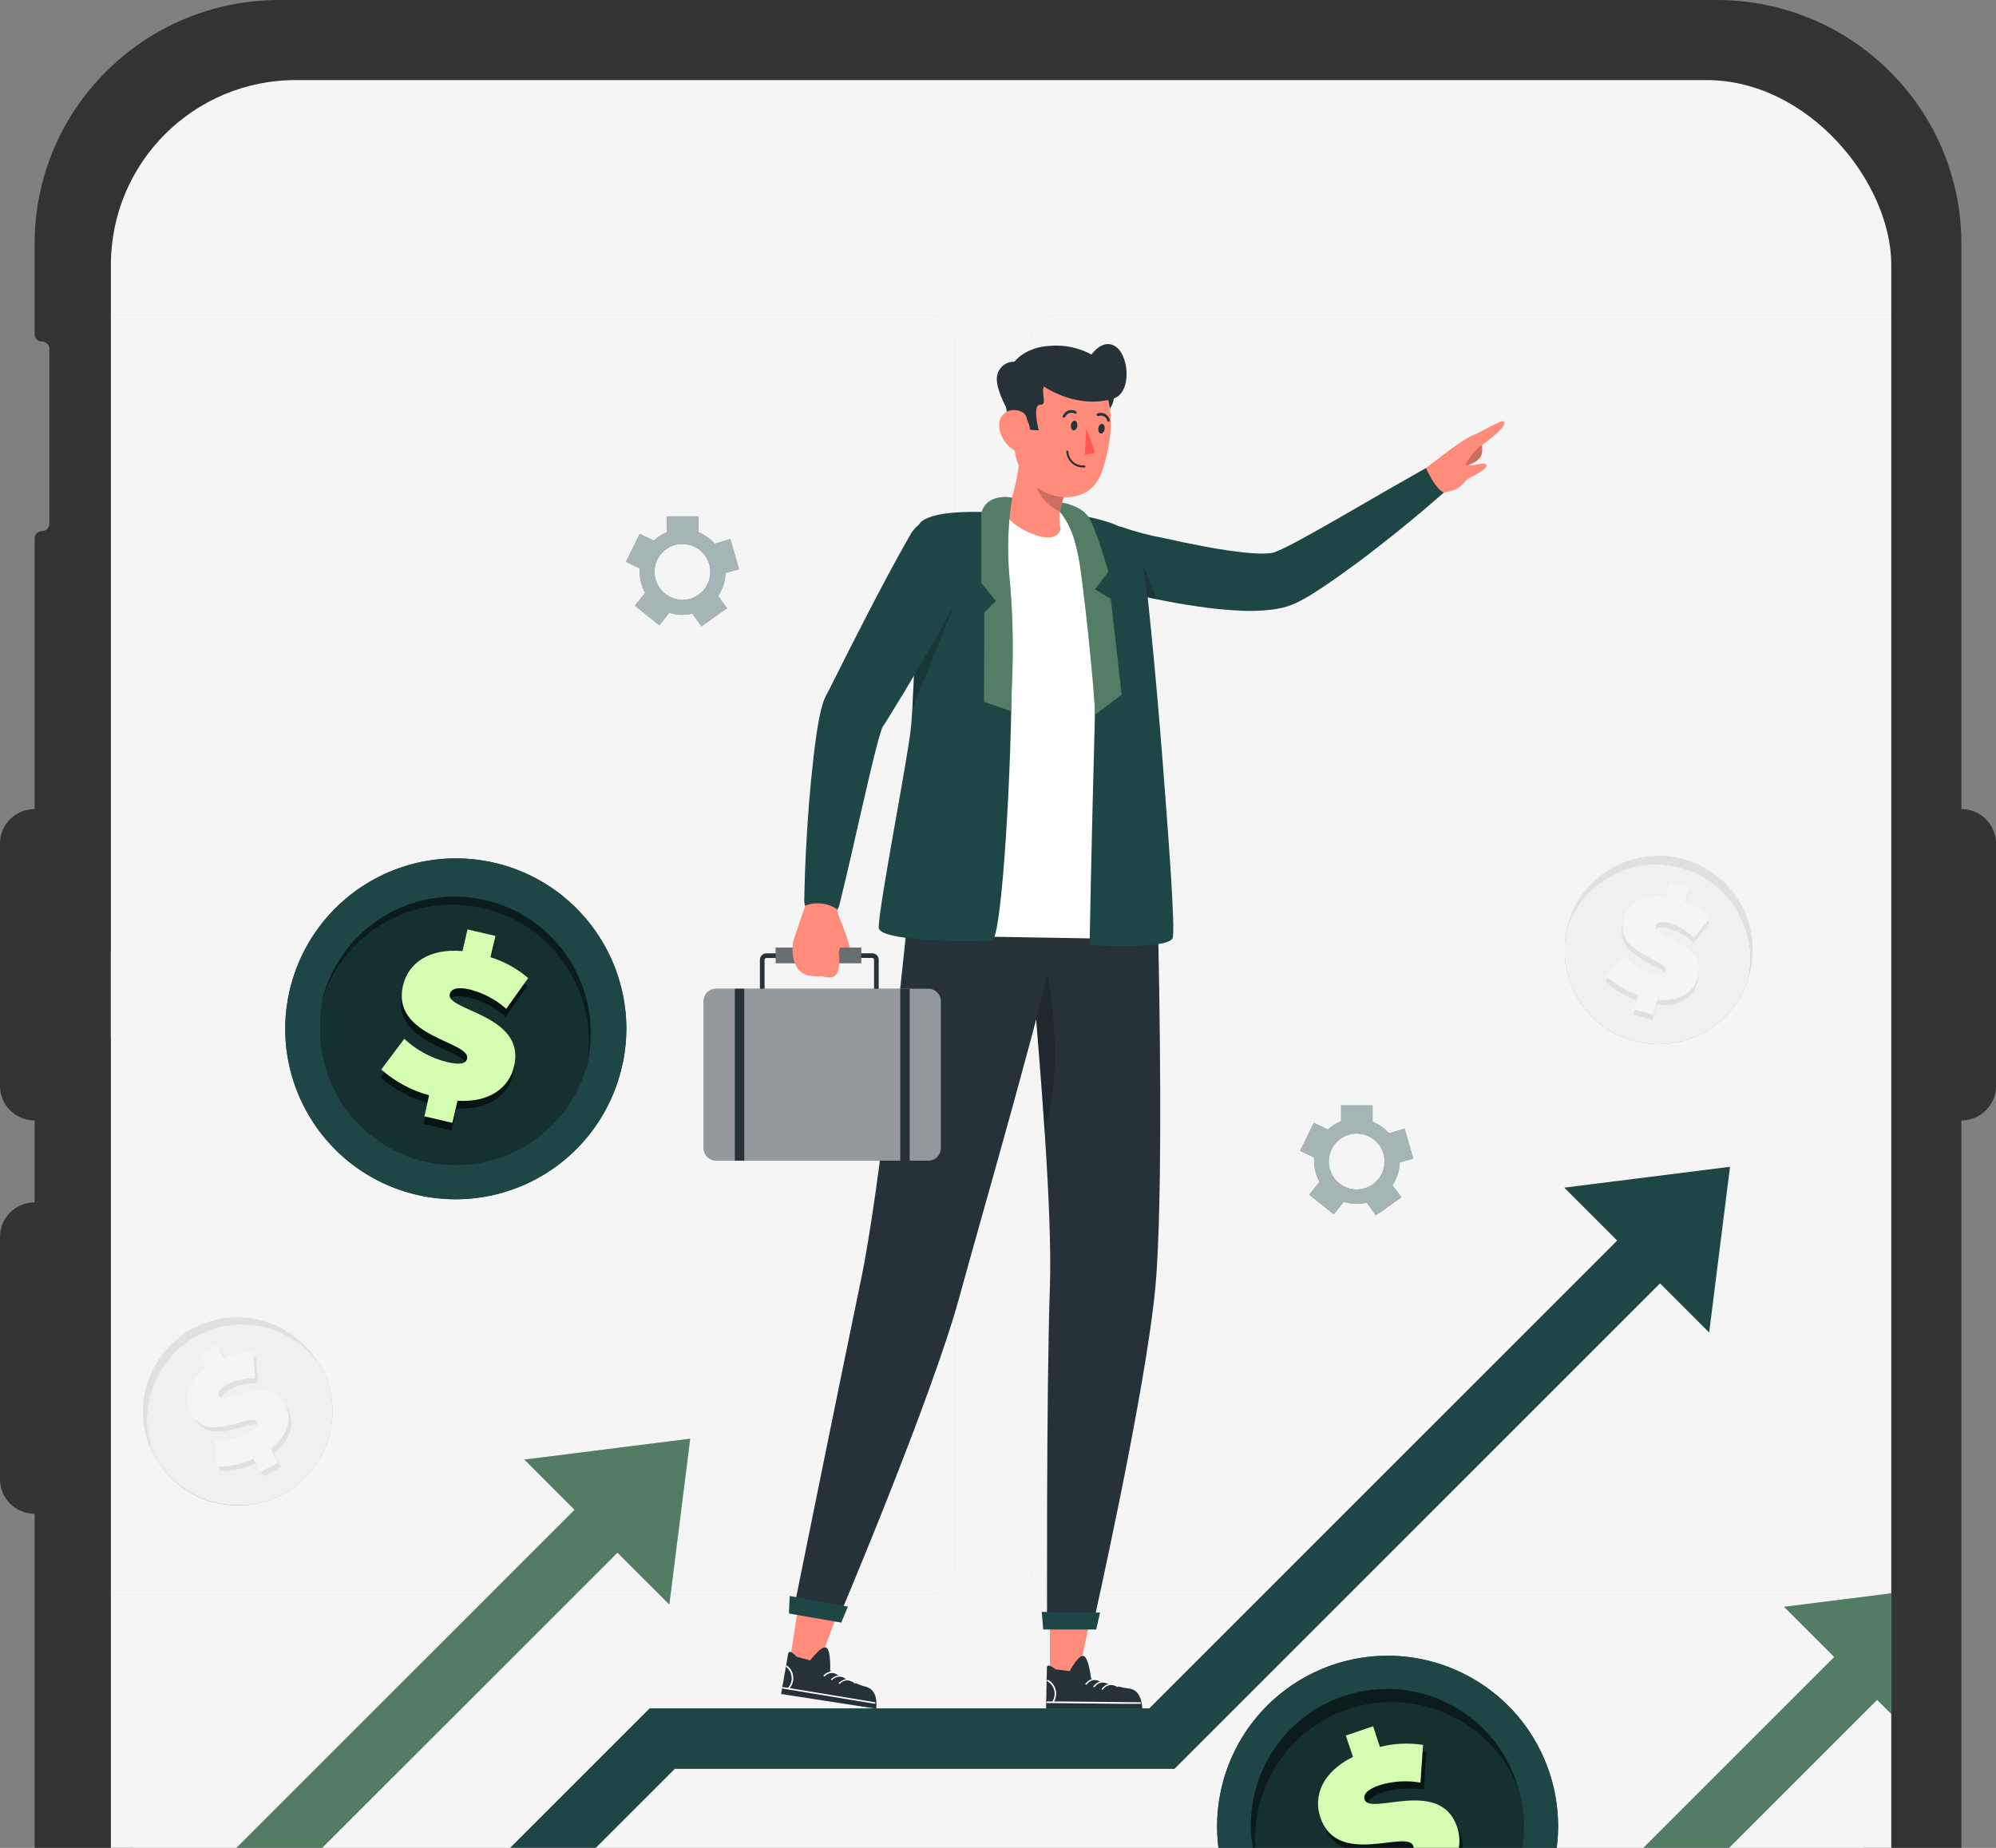 <svg width="324" height="300" viewBox="0 0 324 300" fill="none" xmlns="http://www.w3.org/2000/svg">
<rect x="0" y="0" width="324" height="300" fill="#808080" stroke="none"/>
<path d="M318.381 131.352V39.556C318.381 17.713 300.6 0 278.665 0H45.335C23.4 0 5.619 17.713 5.619 39.556V54.263C5.619 54.913 6.142 55.465 6.794 55.454C7.463 55.443 8.01 55.98 8.01 56.645V85.027C8.01 85.676 7.488 86.229 6.836 86.217C6.166 86.206 5.619 86.743 5.619 87.408V131.352C2.516 131.352 0 133.858 0 136.949V176.307C0 179.398 2.516 181.904 5.619 181.904V195.207C2.516 195.207 0 197.713 0 200.804V240.162C0 243.253 2.516 245.759 5.619 245.759V543.99C5.619 565.836 23.4 583.546 45.335 583.546H133.897C135.184 583.546 136.283 582.52 136.259 581.239C136.234 579.92 137.301 578.842 138.62 578.842H184.652C185.939 578.842 187.038 579.868 187.014 581.149C186.989 582.469 188.056 583.546 189.375 583.546H278.665C300.6 583.546 318.381 565.836 318.381 543.99V181.904C321.484 181.904 324 179.398 324 176.307V136.949C324 133.858 321.484 131.352 318.381 131.352ZM302.362 543.99C302.362 557.003 291.732 567.591 278.665 567.591H45.335C32.269 567.591 21.638 557.003 21.638 543.99V39.556C21.638 26.542 32.268 15.954 45.335 15.954H278.665C291.732 15.954 302.362 26.542 302.362 39.556L302.362 543.99Z" fill="#333333"/>
<rect x="18" y="13" width="289" height="366" rx="30" fill="#F5F5F5"/>
<g clip-path="url(#clip0_2929_972)">
<path d="M308.201 258.951H171.584C170.41 258.949 169.284 258.482 168.454 257.651C167.623 256.821 167.156 255.695 167.154 254.521V55.481C167.158 54.308 167.626 53.184 168.456 52.356C169.286 51.527 170.411 51.061 171.584 51.059H308.201C309.374 51.061 310.498 51.527 311.328 52.356C312.159 53.184 312.627 54.308 312.631 55.481V254.521C312.629 255.695 312.161 256.821 311.331 257.651C310.501 258.482 309.375 258.949 308.201 258.951ZM171.584 51.248C171.025 51.244 170.471 51.35 169.953 51.561C169.436 51.772 168.965 52.083 168.568 52.476C168.171 52.87 167.856 53.338 167.64 53.853C167.425 54.369 167.314 54.922 167.313 55.481V254.521C167.313 255.646 167.759 256.724 168.555 257.52C169.35 258.315 170.429 258.762 171.554 258.762H308.201C309.326 258.762 310.404 258.315 311.2 257.52C311.995 256.724 312.442 255.646 312.442 254.521V55.481C312.442 54.356 311.995 53.278 311.2 52.482C310.404 51.687 309.326 51.24 308.201 51.24L171.584 51.248Z" fill="#F0F0F0"/>
<path d="M150.628 258.951H13.981C12.806 258.949 11.681 258.481 10.85 257.651C10.02 256.821 9.553 255.695 9.551 254.521V55.481C9.553 54.307 10.02 53.181 10.85 52.351C11.681 51.52 12.806 51.053 13.981 51.051H150.628C151.802 51.053 152.928 51.52 153.758 52.351C154.588 53.181 155.056 54.307 155.058 55.481V254.521C155.056 255.695 154.588 256.821 153.758 257.651C152.928 258.481 151.802 258.949 150.628 258.951ZM13.981 51.247C12.857 51.247 11.78 51.693 10.984 52.487C10.189 53.281 9.742 54.357 9.74 55.481V254.521C9.74 255.645 10.186 256.724 10.982 257.52C11.777 258.315 12.856 258.762 13.981 258.762H150.628C151.753 258.762 152.831 258.315 153.627 257.52C154.422 256.724 154.869 255.645 154.869 254.521V55.481C154.869 54.356 154.422 53.277 153.627 52.482C152.831 51.687 151.753 51.24 150.628 51.24L13.981 51.247Z" fill="#F0F0F0"/>
<path d="M235.572 120.686L232.193 147.592L208.666 124.065L235.572 120.686Z" fill="#F5F5F5"/>
<path d="M181.45 181.491L229.032 133.908L222.085 126.953L181.45 167.596V181.491Z" fill="#F5F5F5"/>
<path d="M55.523 220.334C56.849 222.881 57.584 225.694 57.675 228.564C57.766 231.434 57.21 234.288 56.048 236.914C54.887 239.54 53.149 241.871 50.964 243.734C48.779 245.598 46.203 246.946 43.427 247.679C40.293 248.508 36.999 248.527 33.856 247.731C33.417 247.618 32.971 247.49 32.541 247.346C30.622 246.709 28.815 245.772 27.188 244.571C26.871 244.337 26.553 244.088 26.251 243.815C24.325 242.202 22.737 240.224 21.579 237.994C21.473 237.783 21.367 237.571 21.269 237.352C19.962 234.575 19.341 231.525 19.459 228.458C19.577 225.391 20.431 222.398 21.948 219.73C23.465 217.062 25.601 214.798 28.176 213.128C30.751 211.459 33.689 210.432 36.744 210.136C37.205 210.09 37.666 210.068 38.127 210.052C40.125 210.014 42.117 210.284 44.032 210.854C44.455 210.982 44.871 211.118 45.279 211.27C46.745 211.822 48.139 212.551 49.43 213.439C51.805 215.074 53.778 217.227 55.198 219.737C55.304 219.918 55.417 220.122 55.523 220.334Z" fill="#F5F5F5"/>
<path d="M52.431 222.738C52.234 222.406 52.03 222.081 51.811 221.763C50.848 220.36 49.657 219.129 48.288 218.119C46.915 217.112 45.381 216.345 43.752 215.851C43.337 215.716 42.916 215.602 42.489 215.511C40.502 215.067 38.445 215.026 36.441 215.39C35.932 215.48 35.427 215.596 34.929 215.738C32.806 216.35 30.84 217.415 29.167 218.859C27.494 220.303 26.153 222.092 25.237 224.103C24.32 226.114 23.85 228.299 23.858 230.509C23.866 232.719 24.352 234.901 25.283 236.906L24.943 236.286C24.012 234.5 23.442 232.549 23.265 230.543C23.089 228.537 23.309 226.516 23.913 224.596C24.518 222.675 25.495 220.892 26.788 219.349C28.082 217.806 29.666 216.532 31.452 215.602C33.237 214.671 35.189 214.101 37.195 213.924C39.2 213.748 41.221 213.968 43.142 214.572C45.063 215.177 46.846 216.154 48.389 217.447C49.932 218.74 51.205 220.325 52.136 222.111C52.227 222.315 52.325 222.557 52.431 222.738Z" fill="#E0E0E0"/>
<g opacity="0.3">
<path d="M45.604 242.743C45.445 242.826 45.287 242.909 45.12 242.985C44.954 243.068 44.795 243.143 44.621 243.211L44.5 243.264C44.311 243.348 44.13 243.416 43.948 243.484H43.873C43.278 243.706 42.669 243.891 42.051 244.035C41.847 244.081 41.635 244.134 41.431 244.164C41.015 244.247 40.599 244.308 40.176 244.353L39.768 244.391H39.548H39.223C39.057 244.391 38.891 244.391 38.717 244.391C38.543 244.391 38.286 244.391 38.067 244.391C37.847 244.391 37.636 244.391 37.424 244.353C37.212 244.315 37.069 244.353 36.895 244.308L36.547 244.262L36.267 244.224L35.95 244.172L35.428 244.073L34.982 243.967H34.884L34.249 243.801L33.659 243.612L33.312 243.484L32.964 243.355L32.631 243.219L32.276 243.06L31.936 242.901L31.603 242.735C31.376 242.622 31.149 242.501 30.923 242.365L30.65 242.206C30.424 242.07 30.212 241.934 29.993 241.783L29.69 241.571C29.365 241.344 29.048 241.095 28.745 240.815L28.503 240.603C28.322 240.444 28.148 240.293 27.982 240.127C27.808 239.961 27.642 239.787 27.475 239.613L27.248 239.371L27.143 239.25L26.908 238.985V238.94C26.819 238.842 26.735 238.738 26.659 238.63C26.561 238.519 26.471 238.403 26.387 238.282C26.296 238.169 26.213 238.048 26.13 237.927C26.046 237.806 25.993 237.738 25.933 237.64L25.804 237.451L25.638 237.186L25.411 236.808C24.48 234.804 23.994 232.622 23.986 230.412C23.979 228.202 24.449 226.016 25.365 224.005C26.282 221.994 27.623 220.205 29.296 218.761C30.969 217.317 32.934 216.253 35.058 215.64C35.556 215.498 36.06 215.382 36.57 215.292C38.574 214.928 40.63 214.97 42.618 215.413C43.044 215.505 43.466 215.618 43.88 215.754C45.51 216.247 47.044 217.014 48.416 218.022C49.786 219.031 50.977 220.263 51.939 221.665C52.159 221.983 52.363 222.308 52.559 222.641C54.227 226.24 54.435 230.346 53.138 234.095C51.84 237.844 49.14 240.944 45.604 242.743Z" fill="black"/>
</g>
<path d="M45.604 242.741C45.446 242.825 45.287 242.908 45.12 242.983C44.954 243.067 44.795 243.142 44.621 243.21L44.501 243.263C44.312 243.346 44.13 243.414 43.949 243.482H43.873C43.278 243.705 42.67 243.89 42.051 244.034C41.847 244.08 41.635 244.132 41.431 244.163C41.015 244.246 40.6 244.306 40.176 244.352H40.01H39.76H39.541H39.216C39.05 244.352 38.883 244.352 38.71 244.352C38.536 244.352 38.279 244.352 38.059 244.352C37.84 244.352 37.629 244.352 37.417 244.314C37.205 244.276 37.062 244.314 36.888 244.269L36.54 244.223L36.26 244.185L35.943 244.133L35.421 244.034L34.975 243.928H34.877L34.242 243.762L33.652 243.573L33.304 243.445L32.956 243.316L32.624 243.18L32.269 243.021L31.928 242.862L31.596 242.696C31.369 242.583 31.142 242.462 30.915 242.326L30.643 242.167C30.416 242.031 30.205 241.895 29.985 241.744L29.683 241.532C29.358 241.305 29.04 241.056 28.738 240.776L28.496 240.564C28.315 240.405 28.141 240.254 27.974 240.088C27.8 239.922 27.634 239.748 27.468 239.574L27.241 239.332L27.135 239.211L26.901 238.946V238.901C26.811 238.803 26.728 238.699 26.651 238.591C26.554 238.48 26.463 238.364 26.379 238.243C26.288 238.13 26.205 238.009 26.122 237.888C26.039 237.767 25.986 237.699 25.926 237.601L25.797 237.412L25.631 237.147L25.404 236.769C24.473 234.765 23.987 232.583 23.979 230.373C23.971 228.163 24.442 225.977 25.358 223.966C26.274 221.955 27.615 220.166 29.288 218.722C30.961 217.278 32.927 216.214 35.051 215.601C35.548 215.459 36.053 215.343 36.563 215.253C38.566 214.889 40.623 214.93 42.611 215.374C43.037 215.465 43.459 215.579 43.873 215.714C45.502 216.208 47.036 216.975 48.409 217.982C49.779 218.992 50.969 220.224 51.932 221.626C52.151 221.944 52.355 222.269 52.552 222.602C54.232 226.204 54.447 230.319 53.151 234.076C51.854 237.834 49.148 240.941 45.604 242.741Z" fill="#F0F0F0"/>
<path d="M44.44 235.894L45.611 238.162L42.746 239.674L41.627 237.519C39.768 238.403 37.729 238.845 35.67 238.812L35.39 234.518C37.263 234.594 39.125 234.188 40.796 233.338C42.157 232.628 42.489 232.091 42.24 231.607C41.31 229.815 34.196 235.349 31.436 230.05C30.242 227.782 30.907 224.954 33.992 222.754L32.843 220.539L35.708 219.027L36.834 221.205C38.328 220.581 39.933 220.269 41.552 220.29L41.915 224.508C40.345 224.481 38.79 224.826 37.379 225.514C35.972 226.27 35.738 226.882 35.995 227.374C36.88 229.082 44.001 223.594 46.73 228.802C47.895 230.972 47.305 233.701 44.44 235.894Z" fill="#E0E0E0"/>
<path d="M43.963 235.182L45.135 237.45L42.278 238.962L41.151 236.815C39.289 237.691 37.252 238.133 35.194 238.108L34.922 233.813C36.778 233.889 38.624 233.496 40.289 232.672C41.65 231.961 41.99 231.424 41.733 230.933C40.796 229.111 33.697 234.653 30.968 229.361C29.773 227.093 30.431 224.273 33.523 222.073L32.366 219.858L35.232 218.346L36.366 220.515C37.851 219.876 39.45 219.541 41.068 219.533L41.438 223.759C39.868 223.728 38.313 224.073 36.902 224.764C35.504 225.52 35.262 226.133 35.519 226.616C36.403 228.325 43.525 222.836 46.254 228.053C47.418 230.26 46.844 232.997 43.963 235.182Z" fill="#F5F5F5"/>
<path d="M287.645 159.363C286.659 162.921 284.664 166.117 281.901 168.566C279.138 171.015 275.725 172.612 272.075 173.165C268.424 173.717 264.692 173.201 261.328 171.679C257.965 170.157 255.113 167.694 253.119 164.587C252.869 164.201 252.635 163.831 252.416 163.4C251.443 161.621 250.757 159.7 250.382 157.707C250.314 157.314 250.253 156.951 250.2 156.52C249.901 154.027 250.096 151.499 250.775 149.081C250.836 148.855 250.904 148.628 250.979 148.401C251.915 145.472 253.542 142.811 255.724 140.644C257.905 138.477 260.577 136.867 263.512 135.951C266.448 135.035 269.561 134.84 272.588 135.382C275.615 135.924 278.466 137.187 280.902 139.064C281.265 139.344 281.62 139.639 281.96 139.949C283.455 141.281 284.73 142.84 285.74 144.568C285.959 144.946 286.171 145.324 286.368 145.725C287.063 147.125 287.583 148.605 287.917 150.132C288.271 151.735 288.413 153.377 288.341 155.016C288.288 156.25 288.116 157.475 287.827 158.675C287.766 158.909 287.706 159.136 287.645 159.363Z" fill="#F5F5F5"/>
<path d="M283.744 159.008C283.827 158.63 283.903 158.252 283.956 157.874C284.216 156.193 284.188 154.48 283.873 152.808C283.565 151.132 282.977 149.519 282.134 148.038C281.922 147.66 281.688 147.282 281.446 146.927C280.293 145.245 278.818 143.808 277.106 142.701C276.675 142.436 276.237 142.179 275.783 141.945C274.874 141.484 273.922 141.114 272.941 140.841C269.149 139.786 265.097 140.232 261.626 142.086C258.154 143.94 255.53 147.06 254.298 150.797C254.358 150.571 254.411 150.344 254.472 150.117C255.561 146.207 258.16 142.89 261.695 140.896C265.23 138.902 269.413 138.394 273.323 139.484C277.232 140.574 280.549 143.172 282.543 146.707C284.537 150.242 285.045 154.425 283.956 158.335L283.744 159.008Z" fill="#E0E0E0"/>
<g opacity="0.3">
<path d="M265.101 168.956L264.58 168.805L264.058 168.631L263.929 168.586L263.385 168.374H263.302C262.717 168.129 262.149 167.846 261.601 167.528C261.419 167.422 261.23 167.316 261.057 167.202C260.694 166.976 260.353 166.734 260.013 166.484L259.696 166.235L259.522 166.091L259.28 165.857C259.151 165.743 259.023 165.638 258.902 165.517L258.433 165.071C258.282 164.919 258.131 164.761 257.987 164.602C257.844 164.443 257.745 164.345 257.632 164.201C257.518 164.058 257.481 164.027 257.413 163.937L257.231 163.717L257.035 163.46C256.929 163.324 256.823 163.181 256.725 163.037C256.626 162.893 256.551 162.787 256.468 162.651L256.407 162.568L256.059 162.009L255.765 161.472C255.704 161.359 255.651 161.245 255.598 161.139C255.545 161.034 255.485 160.913 255.432 160.799C255.379 160.686 255.334 160.587 255.281 160.474C255.228 160.361 255.175 160.24 255.13 160.119L254.993 159.771C254.948 159.658 254.903 159.544 254.865 159.423C254.774 159.181 254.691 158.939 254.615 158.667L254.525 158.357C254.457 158.115 254.396 157.858 254.336 157.601C254.336 157.48 254.283 157.359 254.26 157.238C254.177 156.845 254.116 156.482 254.064 156.059C254.064 155.953 254.064 155.847 254.064 155.742C254.064 155.507 254.018 155.273 254.011 155.031C254.011 154.789 254.011 154.555 254.011 154.32V153.988C254.011 153.927 254.011 153.874 254.011 153.821C254.011 153.768 254.011 153.587 254.011 153.466C254.008 153.448 254.008 153.431 254.011 153.413C254.011 153.285 254.011 153.148 254.011 153.02L254.056 152.581C254.056 152.43 254.056 152.287 254.109 152.143C254.162 151.999 254.109 151.916 254.162 151.795C254.215 151.674 254.162 151.652 254.162 151.576C254.162 151.5 254.2 151.372 254.222 151.266L254.313 150.835C255.545 147.097 258.169 143.978 261.641 142.124C265.112 140.27 269.164 139.824 272.956 140.879C273.937 141.152 274.89 141.522 275.799 141.982C276.252 142.217 276.691 142.474 277.122 142.738C278.833 143.846 280.308 145.283 281.461 146.964C281.703 147.32 281.937 147.72 282.149 148.076C282.992 149.557 283.58 151.17 283.888 152.846C284.203 154.517 284.231 156.23 283.971 157.911C283.918 158.289 283.842 158.667 283.759 159.045C282.517 162.777 279.886 165.888 276.413 167.733C272.939 169.578 268.889 170.016 265.101 168.956Z" fill="black"/>
</g>
<path d="M265.101 168.956L264.58 168.805L264.058 168.631L263.929 168.586L263.385 168.374H263.302C262.717 168.129 262.149 167.846 261.601 167.528C261.419 167.422 261.23 167.316 261.057 167.202C260.694 166.976 260.353 166.734 260.013 166.484L259.877 166.378C259.811 166.332 259.748 166.282 259.688 166.227L259.514 166.084L259.28 165.857C259.151 165.743 259.023 165.638 258.902 165.517L258.433 165.071C258.282 164.919 258.131 164.761 257.987 164.602C257.844 164.443 257.745 164.345 257.632 164.201C257.518 164.058 257.481 164.027 257.413 163.937L257.231 163.717L257.035 163.46C256.929 163.324 256.823 163.181 256.725 163.037C256.626 162.893 256.551 162.787 256.468 162.651L256.407 162.568L256.059 162.009L255.765 161.472C255.704 161.359 255.651 161.245 255.598 161.139C255.545 161.034 255.485 160.913 255.432 160.799C255.379 160.686 255.334 160.587 255.281 160.474C255.228 160.361 255.175 160.24 255.13 160.119L254.993 159.771C254.948 159.658 254.903 159.544 254.865 159.423C254.774 159.181 254.691 158.939 254.615 158.667L254.525 158.357C254.457 158.115 254.396 157.858 254.336 157.601C254.336 157.48 254.283 157.359 254.26 157.238C254.177 156.845 254.116 156.482 254.064 156.059C254.064 155.953 254.064 155.847 254.064 155.742C254.064 155.507 254.018 155.273 254.011 155.031C254.011 154.789 254.011 154.555 254.011 154.32V153.988C254.011 153.927 254.011 153.874 254.011 153.821C254.011 153.768 254.011 153.587 254.011 153.466C254.008 153.448 254.008 153.431 254.011 153.413C254.011 153.285 254.011 153.148 254.011 153.02L254.056 152.581C254.056 152.43 254.056 152.287 254.109 152.143C254.162 151.999 254.109 151.916 254.162 151.795C254.215 151.674 254.162 151.652 254.162 151.576C254.162 151.5 254.2 151.372 254.222 151.266L254.313 150.835C255.545 147.097 258.169 143.978 261.641 142.124C265.112 140.27 269.164 139.824 272.956 140.879C273.937 141.152 274.89 141.522 275.799 141.982C276.252 142.217 276.691 142.474 277.122 142.738C278.833 143.846 280.308 145.283 281.461 146.964C281.703 147.32 281.937 147.72 282.149 148.076C282.992 149.557 283.58 151.17 283.888 152.846C284.203 154.517 284.231 156.23 283.971 157.911C283.918 158.289 283.842 158.667 283.759 159.045C282.517 162.777 279.886 165.888 276.413 167.733C272.939 169.578 268.889 170.016 265.101 168.956Z" fill="#F0F0F0"/>
<path d="M268.927 163.159L268.246 165.601L265.132 164.739L265.789 162.403C263.827 161.774 262.034 160.703 260.55 159.273L263.279 155.947C264.583 157.273 266.2 158.248 267.982 158.782C269.494 159.19 270.076 159.031 270.25 158.502C270.787 156.559 261.813 155.75 263.446 149.989C264.141 147.495 266.53 145.907 270.288 146.406L270.96 144.002L274.068 144.871L273.41 147.23C274.942 147.784 276.344 148.646 277.53 149.763L274.914 153.097C273.794 152.008 272.431 151.202 270.938 150.745C269.426 150.322 268.806 150.632 268.67 151.161C268.156 153.013 277.122 153.845 275.534 159.538C274.808 161.919 272.51 163.514 268.927 163.159Z" fill="#E0E0E0"/>
<path d="M269.063 162.319L268.382 164.761L265.267 163.899L265.925 161.556C263.962 160.932 262.169 159.864 260.686 158.433L263.423 155.107C264.722 156.434 266.338 157.41 268.118 157.942C269.63 158.35 270.212 158.191 270.386 157.662C270.922 155.719 261.956 154.91 263.582 149.15C264.277 146.655 266.666 145.067 270.431 145.566L271.096 143.162L274.211 144.032L273.546 146.39C275.079 146.945 276.484 147.807 277.673 148.923L275.005 152.249C273.885 151.161 272.522 150.355 271.028 149.898C269.516 149.475 268.896 149.785 268.76 150.314C268.246 152.166 277.212 152.998 275.625 158.69C274.944 161.079 272.646 162.674 269.063 162.319Z" fill="#F5F5F5"/>
<path d="M86.95 92.744L83.563 119.65L60.044 96.131L86.95 92.744Z" fill="#F5F5F5"/>
<path d="M9.755 176.623L80.411 105.967L73.463 99.019L9.755 162.728V176.623Z" fill="#F5F5F5"/>
<path d="M38.528 70.39C38.528 70.524 38.502 70.656 38.45 70.779C38.399 70.903 38.324 71.015 38.229 71.109C38.134 71.203 38.021 71.278 37.898 71.328C37.774 71.379 37.641 71.404 37.508 71.403H33.486V75.44C33.464 75.695 33.347 75.932 33.159 76.105C32.971 76.277 32.724 76.373 32.469 76.373C32.213 76.373 31.967 76.277 31.779 76.105C31.591 75.932 31.474 75.695 31.452 75.44V71.403H27.415C27.153 71.395 26.904 71.286 26.721 71.099C26.537 70.911 26.434 70.66 26.432 70.398C26.432 70.129 26.539 69.871 26.729 69.681C26.919 69.491 27.177 69.385 27.445 69.385H31.482V65.31C31.504 65.055 31.621 64.818 31.809 64.645C31.997 64.473 32.243 64.377 32.499 64.377C32.755 64.377 33.001 64.473 33.189 64.645C33.377 64.818 33.494 65.055 33.516 65.31V69.347H37.553C37.82 69.357 38.073 69.472 38.256 69.667C38.438 69.863 38.536 70.123 38.528 70.39Z" fill="#F5F5F5"/>
<path d="M293.701 79.786C293.701 79.92 293.674 80.052 293.623 80.175C293.572 80.299 293.496 80.411 293.402 80.505C293.307 80.599 293.194 80.674 293.07 80.724C292.947 80.775 292.814 80.8 292.68 80.799H288.643V84.836C288.655 84.977 288.638 85.119 288.593 85.253C288.547 85.386 288.474 85.51 288.379 85.614C288.283 85.718 288.167 85.801 288.037 85.858C287.908 85.915 287.768 85.944 287.626 85.944C287.485 85.944 287.345 85.915 287.216 85.858C287.086 85.801 286.97 85.718 286.874 85.614C286.779 85.51 286.706 85.386 286.66 85.253C286.615 85.119 286.597 84.977 286.61 84.836V80.806H282.573C282.304 80.806 282.046 80.7 281.856 80.51C281.666 80.32 281.56 80.062 281.56 79.793C281.562 79.525 281.669 79.269 281.858 79.079C282.048 78.89 282.305 78.782 282.573 78.78H286.61V74.743C286.632 74.489 286.748 74.252 286.937 74.079C287.125 73.906 287.371 73.811 287.626 73.811C287.882 73.811 288.128 73.906 288.316 74.079C288.505 74.252 288.621 74.489 288.643 74.743V78.78H292.68C292.948 78.78 293.206 78.886 293.397 79.074C293.588 79.262 293.697 79.518 293.701 79.786Z" fill="#F5F5F5"/>
<path d="M217.7 212.729C217.698 212.998 217.59 213.256 217.398 213.446C217.207 213.636 216.949 213.742 216.679 213.742H212.635V217.779C212.647 217.92 212.63 218.062 212.584 218.196C212.538 218.33 212.466 218.453 212.37 218.557C212.274 218.661 212.158 218.744 212.029 218.801C211.899 218.858 211.759 218.887 211.618 218.887C211.476 218.887 211.337 218.858 211.207 218.801C211.078 218.744 210.961 218.661 210.866 218.557C210.77 218.453 210.697 218.33 210.652 218.196C210.606 218.062 210.589 217.92 210.601 217.779V213.742H206.564C206.295 213.742 206.036 213.636 205.845 213.446C205.654 213.256 205.545 212.998 205.543 212.729C205.547 212.46 205.656 212.204 205.847 212.014C206.038 211.825 206.295 211.718 206.564 211.716H210.601V207.679C210.623 207.424 210.74 207.187 210.928 207.015C211.116 206.842 211.362 206.746 211.618 206.746C211.873 206.746 212.12 206.842 212.308 207.015C212.496 207.187 212.613 207.424 212.635 207.679V211.716H216.672C216.942 211.716 217.201 211.822 217.393 212.012C217.586 212.201 217.696 212.459 217.7 212.729Z" fill="#F5F5F5"/>
<path d="M294.903 114.448C293.466 111.092 289.838 104.817 282.338 103.108C275.481 101.544 270.295 110.215 266.046 110.85C261.798 111.485 262.266 109.572 253.754 106.382C246.481 103.645 241.605 110.752 239.874 114.448H294.903Z" fill="#F5F5F5"/>
<path d="M141.54 75.659C141.54 75.659 141.54 68.024 134.041 67.698C130.45 67.547 126.073 70.481 123.306 65.839C120.093 60.448 114.476 57.235 109.418 59.322C103.831 61.59 100.664 70.465 95.205 69.74C89.747 69.014 79.329 65.385 73.954 75.659H141.54Z" fill="#F5F5F5"/>
<path d="M251.478 287.672C252.999 292.204 253.322 297.054 252.413 301.748C251.505 306.442 249.397 310.821 246.295 314.459C243.193 318.097 239.202 320.87 234.71 322.508C230.219 324.147 225.379 324.595 220.663 323.809C218.513 323.44 216.412 322.824 214.404 321.972C213.791 321.707 213.187 321.427 212.597 321.125C209.986 319.787 207.605 318.042 205.543 315.954C205.135 315.546 204.742 315.122 204.364 314.691C201.979 311.951 200.155 308.768 198.996 305.324C198.891 304.999 198.785 304.674 198.694 304.342C197.438 300.077 197.227 295.573 198.078 291.209C198.929 286.845 200.818 282.751 203.585 279.271C206.352 275.791 209.915 273.028 213.975 271.215C218.034 269.402 222.47 268.593 226.908 268.855C227.581 268.9 228.239 268.961 228.904 269.052C231.77 269.436 234.558 270.268 237.167 271.516C237.734 271.788 238.301 272.083 238.853 272.393C244.499 275.574 248.845 280.64 251.13 286.704C251.251 287.022 251.365 287.347 251.478 287.672Z" fill="#1D4645"/>
<path d="M251.478 287.672C252.999 292.204 253.322 297.054 252.413 301.748C251.505 306.442 249.397 310.821 246.295 314.459C243.193 318.097 239.202 320.87 234.71 322.508C230.219 324.147 225.379 324.595 220.663 323.809C218.513 323.44 216.412 322.824 214.404 321.972C213.791 321.707 213.187 321.427 212.597 321.125C209.986 319.787 207.605 318.042 205.543 315.954C205.135 315.546 204.742 315.122 204.364 314.691C201.979 311.951 200.155 308.768 198.996 305.324C198.891 304.999 198.785 304.674 198.694 304.342C197.438 300.077 197.227 295.573 198.078 291.209C198.929 286.845 200.818 282.751 203.585 279.271C206.352 275.791 209.915 273.028 213.975 271.215C218.034 269.402 222.47 268.593 226.908 268.855C227.581 268.9 228.239 268.961 228.904 269.052C231.77 269.436 234.558 270.268 237.167 271.516C237.734 271.788 238.301 272.083 238.853 272.393C244.499 275.574 248.845 280.64 251.13 286.704C251.251 287.022 251.365 287.347 251.478 287.672Z" fill="#1D4645"/>
<path opacity="0.6" d="M246.519 290.408C246.314 289.887 246.095 289.38 245.853 288.896C243.71 284.423 240.127 280.8 235.678 278.607C235.111 278.328 234.536 278.071 233.946 277.851C231.203 276.776 228.273 276.262 225.328 276.339C224.592 276.355 223.858 276.408 223.128 276.498C221.667 276.682 220.228 277.014 218.834 277.488C213.441 279.308 208.956 283.133 206.307 288.171C203.658 293.208 203.049 299.071 204.606 304.546L204.266 303.593C203.306 300.831 202.903 297.906 203.08 294.987C203.258 292.068 204.012 289.213 205.299 286.588C206.587 283.962 208.382 281.618 210.58 279.69C212.779 277.762 215.339 276.289 218.11 275.357C220.882 274.424 223.81 274.05 226.727 274.256C229.644 274.462 232.492 275.245 235.104 276.558C237.717 277.871 240.044 279.689 241.95 281.907C243.856 284.124 245.303 286.698 246.209 289.479C246.322 289.766 246.428 290.091 246.519 290.408Z" fill="black"/>
<g opacity="0.3">
<path d="M232.291 317.465C232.041 317.556 231.792 317.632 231.535 317.707L230.779 317.919L230.59 317.972L229.758 318.161H229.637C228.739 318.346 227.83 318.472 226.916 318.539C226.606 318.539 226.303 318.584 225.993 318.584C225.381 318.584 224.776 318.584 224.164 318.584L223.574 318.547H223.257L222.788 318.494C222.546 318.494 222.294 318.463 222.032 318.403C221.722 318.358 221.42 318.312 221.11 318.244C220.8 318.176 220.497 318.123 220.195 318.055C219.892 317.987 219.696 317.934 219.439 317.859L218.955 317.723L218.569 317.609L218.123 317.458L217.405 317.201C217.194 317.125 216.989 317.042 216.785 316.951L216.649 316.898C216.362 316.77 216.067 316.649 215.78 316.513C215.493 316.377 215.251 316.256 214.986 316.112H214.941L214.464 315.855L214.003 315.583L213.557 315.318L213.081 315.016L212.635 314.714L212.196 314.404C211.894 314.184 211.599 313.958 211.304 313.716L210.949 313.428C210.662 313.187 210.382 312.935 210.11 312.672L209.717 312.302C209.308 311.901 208.915 311.478 208.537 311.047L208.235 310.692C208.016 310.427 207.804 310.17 207.592 309.89V309.853C207.388 309.58 207.184 309.301 206.995 309.013L206.723 308.62L206.594 308.416C206.504 308.273 206.413 308.129 206.33 307.985L206.284 307.917C206.186 307.758 206.088 307.585 205.997 307.418C205.906 307.252 205.786 307.048 205.695 306.859C205.604 306.67 205.491 306.488 205.4 306.299C205.309 306.11 205.256 305.997 205.181 305.838C205.105 305.679 205.09 305.642 205.052 305.543C204.984 305.408 204.923 305.269 204.871 305.128L204.621 304.53C203.064 299.056 203.673 293.193 206.322 288.155C208.971 283.118 213.457 279.293 218.849 277.473C220.243 276.999 221.682 276.667 223.143 276.483C223.873 276.392 224.608 276.339 225.343 276.324C228.288 276.247 231.219 276.761 233.962 277.836C234.551 278.063 235.126 278.32 235.693 278.592C240.142 280.784 243.726 284.408 245.869 288.881C246.111 289.38 246.33 289.887 246.534 290.393C248.097 295.871 247.489 301.741 244.836 306.783C242.184 311.824 237.691 315.65 232.291 317.465Z" fill="black"/>
</g>
<g opacity="0.6">
<path d="M232.155 307.411L233.326 310.896L228.904 312.408L227.785 309.082C224.927 309.924 221.915 310.102 218.977 309.603L219.544 303.397C222.182 303.927 224.911 303.779 227.475 302.966C229.577 302.263 230.181 301.567 229.932 300.811C229.002 298.052 217.602 304.364 214.85 296.177C213.655 292.631 215.22 288.783 220.142 286.349L218.993 282.924L223.415 281.412L224.549 284.776C226.831 284.192 229.208 284.081 231.535 284.451L231.111 290.567C228.886 290.178 226.6 290.326 224.443 290.998C222.274 291.754 221.797 292.586 222.047 293.334C222.939 295.973 234.347 289.69 237.069 297.787C238.195 301.182 236.736 304.961 232.155 307.411Z" fill="black"/>
</g>
<path d="M231.641 306.298L232.813 309.783L228.382 311.295L227.264 307.969C224.405 308.809 221.393 308.985 218.456 308.483L219.031 302.284C221.666 302.807 224.391 302.659 226.954 301.853C229.063 301.142 229.668 300.447 229.411 299.698C228.481 296.931 217.08 303.251 214.328 295.056C213.134 291.511 214.706 287.663 219.62 285.228L218.456 281.766L222.886 280.254L224.013 283.611C226.295 283.03 228.672 282.92 230.998 283.285L230.575 289.409C228.35 289.022 226.065 289.167 223.907 289.832C221.737 290.588 221.261 291.42 221.518 292.176C222.402 294.814 233.811 288.525 236.532 296.629C237.674 300.038 236.222 303.811 231.641 306.298Z" fill="#D5FDB1"/>
<path d="M100.928 173.288C99.986 177.327 98.149 181.104 95.553 184.338C92.956 187.572 89.667 190.183 85.927 191.976C82.188 193.77 78.093 194.701 73.946 194.701C69.798 194.701 65.704 193.77 61.964 191.977C59.72 190.903 57.635 189.527 55.765 187.887C54.124 186.447 52.658 184.821 51.395 183.041C51.01 182.496 50.639 181.937 50.306 181.37C48.787 178.862 47.674 176.129 47.01 173.273C46.882 172.706 46.768 172.147 46.67 171.572C46.074 167.988 46.192 164.322 47.018 160.784C47.093 160.452 47.177 160.119 47.275 159.794C48.44 155.502 50.622 151.554 53.636 148.284C56.649 145.013 60.406 142.517 64.589 141.006C68.771 139.494 73.256 139.012 77.664 139.601C82.072 140.189 86.274 141.831 89.913 144.387C90.458 144.772 90.987 145.143 91.501 145.596C93.742 147.425 95.681 149.597 97.246 152.03C97.587 152.559 97.919 153.103 98.222 153.655C100.472 157.73 101.66 162.306 101.677 166.961C101.674 168.737 101.504 170.508 101.17 172.253C101.072 172.616 101.004 172.956 100.928 173.288Z" fill="#1D4645"/>
<path d="M100.928 173.288C99.986 177.327 98.149 181.104 95.553 184.338C92.956 187.572 89.667 190.183 85.927 191.976C82.188 193.77 78.093 194.701 73.946 194.701C69.798 194.701 65.704 193.77 61.964 191.977C59.72 190.903 57.635 189.527 55.765 187.887C54.124 186.447 52.658 184.821 51.395 183.041C51.01 182.496 50.639 181.937 50.306 181.37C48.787 178.862 47.674 176.129 47.01 173.273C46.882 172.706 46.768 172.147 46.67 171.572C46.074 167.988 46.192 164.322 47.018 160.784C47.093 160.452 47.177 160.119 47.275 159.794C48.44 155.502 50.622 151.554 53.636 148.284C56.649 145.013 60.406 142.517 64.589 141.006C68.771 139.494 73.256 139.012 77.664 139.601C82.072 140.189 86.274 141.831 89.913 144.387C90.458 144.772 90.987 145.143 91.501 145.596C93.742 147.425 95.681 149.597 97.246 152.03C97.587 152.559 97.919 153.103 98.222 153.655C100.472 157.73 101.66 162.306 101.677 166.961C101.674 168.737 101.504 170.508 101.17 172.253C101.072 172.616 101.004 172.956 100.928 173.288Z" fill="#1D4645"/>
<path opacity="0.6" d="M95.266 173.016C95.364 172.471 95.447 171.92 95.5 171.368C96.013 166.434 94.852 161.471 92.204 157.276C91.871 156.737 91.516 156.215 91.138 155.711C89.369 153.353 87.145 151.374 84.599 149.89C83.963 149.519 83.31 149.181 82.641 148.877C79.735 147.551 76.577 146.871 73.383 146.882C70.19 146.893 67.037 147.595 64.14 148.94C61.244 150.286 58.673 152.242 56.605 154.676C54.537 157.109 53.02 159.961 52.159 163.037C52.227 162.704 52.295 162.371 52.37 162.039C53.84 156.477 57.417 151.706 62.344 148.737C67.271 145.769 73.16 144.835 78.764 146.135C84.368 147.434 89.245 150.865 92.362 155.7C95.479 160.534 96.591 166.392 95.462 172.033C95.44 172.366 95.349 172.698 95.266 173.016Z" fill="black"/>
<g opacity="0.3">
<path d="M68.957 188.59C68.7 188.538 68.451 188.469 68.201 188.401L67.445 188.182L67.256 188.122L66.447 187.85L66.334 187.804C65.472 187.489 64.632 187.12 63.816 186.7C63.544 186.557 63.272 186.413 63.007 186.254C62.471 185.952 61.956 185.634 61.495 185.287L61.019 184.947L60.754 184.75L60.384 184.463C60.195 184.319 60.006 184.168 59.817 184.002C59.628 183.835 59.341 183.601 59.114 183.382C58.887 183.162 58.653 182.958 58.434 182.739C58.214 182.52 58.078 182.376 57.904 182.187C57.73 181.998 57.67 181.945 57.564 181.817C57.458 181.688 57.383 181.613 57.292 181.514L56.989 181.151L56.513 180.554C56.377 180.38 56.241 180.206 56.12 180.025L56.029 179.904C55.848 179.647 55.666 179.382 55.493 179.148C55.319 178.914 55.175 178.649 55.024 178.392V178.354C54.933 178.203 54.843 178.044 54.759 177.885C54.676 177.727 54.586 177.568 54.502 177.409L54.26 176.948C54.185 176.782 54.094 176.615 54.019 176.449L53.799 175.95C53.724 175.791 53.656 175.625 53.587 175.459C53.444 175.119 53.315 174.771 53.187 174.408L53.036 173.977C52.915 173.622 52.809 173.259 52.718 172.903C52.665 172.722 52.62 172.548 52.575 172.374C52.438 171.815 52.325 171.255 52.227 170.688L52.159 170.235C52.106 169.895 52.068 169.554 52.03 169.214V169.161C52.03 168.821 51.97 168.473 51.955 168.133V167.657V167.37C51.955 167.203 51.955 167.029 51.955 166.863V166.787C51.955 166.591 51.955 166.402 51.955 166.205C51.955 166.009 51.955 165.782 51.955 165.57C51.955 165.359 51.955 165.147 52 164.943C52.045 164.739 52 164.603 52.06 164.436C52.121 164.27 52.06 164.217 52.06 164.111C52.06 164.005 52.098 163.816 52.121 163.665C52.144 163.514 52.189 163.242 52.227 163.03C53.088 159.955 54.605 157.103 56.673 154.669C58.742 152.236 61.312 150.279 64.208 148.934C67.105 147.588 70.258 146.886 73.452 146.875C76.645 146.864 79.803 147.545 82.709 148.87C83.378 149.175 84.031 149.513 84.667 149.883C87.213 151.368 89.437 153.347 91.206 155.704C91.584 156.208 91.939 156.73 92.272 157.269C94.909 161.468 96.059 166.431 95.538 171.361C95.485 171.913 95.402 172.465 95.304 173.009C93.76 178.497 90.16 183.178 85.253 186.08C80.346 188.982 74.51 189.881 68.957 188.59Z" fill="black"/>
</g>
<g opacity="0.6">
<path d="M74.121 179.963L73.289 183.539L68.768 182.488L69.524 179.071C66.657 178.298 64.004 176.881 61.768 174.928L65.502 169.946C67.471 171.776 69.872 173.077 72.48 173.726C74.642 174.232 75.504 173.96 75.701 173.182C76.358 170.347 63.34 169.742 65.29 161.32C66.137 157.676 69.494 155.227 74.952 155.71L75.769 152.188L80.305 153.246L79.503 156.701C81.751 157.402 83.832 158.554 85.619 160.088L82.051 165.07C80.356 163.577 78.334 162.504 76.147 161.94C73.924 161.418 73.062 161.902 72.881 162.696C72.253 165.41 85.264 166.045 83.336 174.369C82.543 177.801 79.352 180.22 74.121 179.963Z" fill="black"/>
</g>
<path d="M74.264 178.71L73.432 182.293L68.896 181.235L69.652 177.818C66.779 177.035 64.123 175.605 61.888 173.637L65.623 168.655C67.591 170.485 69.992 171.786 72.601 172.435C74.763 172.934 75.625 172.662 75.821 171.891C76.479 169.048 63.461 168.443 65.411 160.021C66.258 156.377 69.615 153.928 75.073 154.412L75.889 150.896L80.425 151.947L79.624 155.402C81.872 156.103 83.953 157.256 85.74 158.789L82.172 163.779C80.48 162.28 78.456 161.205 76.267 160.641C74.045 160.127 73.183 160.641 73.001 161.397C72.374 164.104 85.385 164.739 83.457 173.062C82.686 176.578 79.465 179.027 74.264 178.71Z" fill="#D5FDB1"/>
<path d="M289.595 260.869L297.745 269.019L244.47 322.294H258.38L304.7 275.974L313.122 284.388L316.509 257.482L289.595 260.869Z" fill="#1D4645"/>
<g opacity="0.3">
<path d="M289.595 260.869L297.745 269.019L244.47 322.294H258.38L304.7 275.974L313.122 284.388L316.509 257.482L289.595 260.869Z" fill="#D5FDB1"/>
</g>
<path d="M85.12 236.965L93.27 245.122L16.09 322.295H29.993L100.225 252.077L108.647 260.492L112.034 233.578L85.12 236.965Z" fill="#1D4645"/>
<g opacity="0.3">
<path d="M85.12 236.965L93.27 245.122L16.09 322.295H29.993L100.225 252.077L108.647 260.492L112.034 233.578L85.12 236.965Z" fill="#D5FDB1"/>
</g>
<path d="M117.757 93.031L119.957 92.403L118.551 87.52L116.01 88.276C115.283 87.452 114.371 86.812 113.349 86.408V83.838H108.269V86.408C107.472 86.724 106.739 87.183 106.107 87.761L103.839 86.673L101.616 91.209L103.846 92.297C103.846 92.479 103.846 92.668 103.846 92.849C103.847 94.038 104.151 95.206 104.731 96.244L103.06 98.338L107.029 101.506L108.655 99.472C109.351 99.698 110.078 99.812 110.809 99.812C111.344 99.811 111.877 99.748 112.397 99.623L113.863 101.687L118.006 98.746L116.577 96.735C117.318 95.639 117.727 94.353 117.757 93.031ZM106.235 92.849C106.235 91.954 106.501 91.078 106.997 90.333C107.494 89.588 108.2 89.007 109.027 88.662C109.854 88.318 110.764 88.226 111.642 88.398C112.521 88.57 113.33 88.998 113.965 89.629C114.601 90.259 115.036 91.064 115.216 91.942C115.395 92.819 115.31 93.73 114.973 94.559C114.635 95.389 114.06 96.1 113.319 96.603C112.578 97.106 111.705 97.378 110.809 97.385C109.603 97.383 108.447 96.906 107.59 96.057C106.734 95.208 106.247 94.055 106.235 92.849Z" fill="#1D4645"/>
<path opacity="0.6" d="M117.757 93.031L119.957 92.403L118.551 87.52L116.01 88.276C115.283 87.452 114.371 86.812 113.349 86.408V83.838H108.269V86.408C107.472 86.724 106.739 87.183 106.107 87.761L103.839 86.673L101.616 91.209L103.846 92.297C103.846 92.479 103.846 92.668 103.846 92.849C103.847 94.038 104.151 95.206 104.731 96.244L103.06 98.338L107.029 101.506L108.655 99.472C109.351 99.698 110.078 99.812 110.809 99.812C111.344 99.811 111.877 99.748 112.397 99.623L113.863 101.687L118.006 98.746L116.577 96.735C117.318 95.639 117.727 94.353 117.757 93.031ZM106.235 92.849C106.235 91.954 106.501 91.078 106.997 90.333C107.494 89.588 108.2 89.007 109.027 88.662C109.854 88.318 110.764 88.226 111.642 88.398C112.521 88.57 113.33 88.998 113.965 89.629C114.601 90.259 115.036 91.064 115.216 91.942C115.395 92.819 115.31 93.73 114.973 94.559C114.635 95.389 114.06 96.1 113.319 96.603C112.578 97.106 111.705 97.378 110.809 97.385C109.603 97.383 108.447 96.906 107.59 96.057C106.734 95.208 106.247 94.055 106.235 92.849Z" fill="white"/>
<path d="M227.211 188.718L229.403 188.091L228.004 183.245L225.464 184.001C224.737 183.177 223.825 182.538 222.803 182.134V179.465H217.7V182.035C216.902 182.349 216.169 182.808 215.538 183.388L213.27 182.3L211.047 186.836L213.315 187.924C213.315 188.106 213.315 188.287 213.315 188.476C213.312 189.665 213.617 190.835 214.2 191.871L212.522 193.965L216.498 197.133L218.124 195.099C218.819 195.324 219.547 195.439 220.278 195.439C220.813 195.438 221.346 195.374 221.866 195.25L223.332 197.314L227.475 194.373L226.016 192.415C226.76 191.323 227.175 190.04 227.211 188.718ZM215.689 188.537C215.697 187.643 215.968 186.771 216.469 186.031C216.971 185.291 217.679 184.715 218.507 184.377C219.334 184.038 220.243 183.952 221.119 184.128C221.996 184.304 222.8 184.735 223.432 185.367C224.065 185.999 224.496 186.804 224.672 187.681C224.848 188.557 224.762 189.466 224.423 190.293C224.084 191.12 223.509 191.829 222.769 192.33C222.029 192.832 221.157 193.103 220.263 193.111C219.661 193.116 219.064 193.001 218.507 192.773C217.95 192.545 217.443 192.208 217.018 191.782C216.592 191.357 216.255 190.85 216.027 190.293C215.799 189.736 215.684 189.139 215.689 188.537Z" fill="#1D4645"/>
<path opacity="0.6" d="M227.211 188.718L229.403 188.091L228.004 183.245L225.464 184.001C224.737 183.177 223.825 182.538 222.803 182.134V179.465H217.7V182.035C216.902 182.349 216.169 182.808 215.538 183.388L213.27 182.3L211.047 186.836L213.315 187.924C213.315 188.106 213.315 188.287 213.315 188.476C213.312 189.665 213.617 190.835 214.2 191.871L212.522 193.965L216.498 197.133L218.124 195.099C218.819 195.324 219.547 195.439 220.278 195.439C220.813 195.438 221.346 195.374 221.866 195.25L223.332 197.314L227.475 194.373L226.016 192.415C226.76 191.323 227.175 190.04 227.211 188.718ZM215.689 188.537C215.697 187.643 215.968 186.771 216.469 186.031C216.971 185.291 217.679 184.715 218.507 184.377C219.334 184.038 220.243 183.952 221.119 184.128C221.996 184.304 222.8 184.735 223.432 185.367C224.065 185.999 224.496 186.804 224.672 187.681C224.848 188.557 224.762 189.466 224.423 190.293C224.084 191.12 223.509 191.829 222.769 192.33C222.029 192.832 221.157 193.103 220.263 193.111C219.661 193.116 219.064 193.001 218.507 192.773C217.95 192.545 217.443 192.208 217.018 191.782C216.592 191.357 216.255 190.85 216.027 190.293C215.799 189.736 215.684 189.139 215.689 188.537Z" fill="white"/>
<path d="M280.826 189.428L277.439 216.334L269.464 208.358L190.635 287.179H109.532L74.408 322.295H60.513L105.457 277.351H186.568L262.508 201.403L253.92 192.815L280.826 189.428Z" fill="#1D4645"/>
<path d="M170.42 260.758V272L174.956 272.362L177.179 261.839L170.42 260.758Z" fill="#FF8B7B"/>
<path d="M173.641 271.304C173.641 271.304 175.07 268.559 175.909 268.854C176.748 269.149 177.096 272.475 177.096 272.475C177.096 272.475 181.632 273.987 182.947 274.086C184.263 274.184 185.26 274.887 185.427 277.389H169.8C169.8 277.389 169.906 271.75 169.936 270.782C169.967 269.814 171.343 271.024 171.343 271.024L173.641 271.304Z" fill="#263238"/>
<path d="M169.974 272.922C170.255 273.075 170.502 273.285 170.699 273.538C170.895 273.791 171.038 274.082 171.118 274.392C171.198 274.703 171.214 275.026 171.164 275.343C171.114 275.659 171 275.962 170.828 276.233C170.818 276.246 170.811 276.262 170.807 276.278C170.804 276.294 170.803 276.311 170.806 276.327C170.81 276.344 170.816 276.359 170.825 276.373C170.835 276.387 170.847 276.398 170.861 276.407C170.875 276.416 170.891 276.422 170.907 276.425C170.924 276.427 170.941 276.426 170.957 276.422C170.973 276.418 170.988 276.41 171.001 276.4C171.014 276.389 171.025 276.376 171.032 276.361C171.222 276.066 171.349 275.736 171.406 275.39C171.464 275.044 171.45 274.69 171.365 274.35C171.281 274.009 171.129 273.69 170.917 273.41C170.705 273.131 170.438 272.898 170.133 272.725C170.004 272.649 169.853 272.861 169.981 272.937L169.974 272.922Z" fill="white"/>
<path d="M169.951 276.49L182.206 276.618H185.056C185.215 276.618 185.253 276.369 185.094 276.369L172.832 276.24H169.982C169.823 276.24 169.793 276.49 169.982 276.49H169.951Z" fill="white"/>
<path d="M176.423 273.457C176.54 273.276 176.694 273.121 176.873 273.001C177.053 272.882 177.256 272.8 177.468 272.762C177.681 272.724 177.899 272.73 178.109 272.779C178.319 272.828 178.517 272.92 178.691 273.049C178.804 273.147 178.955 272.928 178.842 272.837C178.04 272.18 176.944 272.459 176.211 273.329C176.105 273.457 176.302 273.586 176.415 273.457H176.423Z" fill="white"/>
<path d="M177.716 273.859C177.834 273.68 177.989 273.526 178.169 273.408C178.349 273.29 178.551 273.209 178.764 273.172C178.976 273.134 179.193 273.14 179.403 273.19C179.613 273.239 179.81 273.331 179.984 273.459C180.105 273.557 180.256 273.338 180.135 273.247C179.333 272.582 178.237 272.869 177.504 273.738C177.398 273.867 177.595 273.988 177.708 273.859H177.716Z" fill="white"/>
<path d="M179.054 274.267C179.173 274.088 179.327 273.934 179.507 273.816C179.687 273.698 179.889 273.617 180.102 273.58C180.314 273.542 180.531 273.549 180.741 273.598C180.951 273.647 181.148 273.739 181.322 273.867C181.443 273.957 181.594 273.746 181.473 273.648C180.671 272.99 179.575 273.277 178.85 274.146C178.736 274.275 178.933 274.396 179.046 274.267H179.054Z" fill="white"/>
<path d="M167.691 149.345C167.819 151.349 167.547 157.51 167.819 160.814C168.326 167.119 169.014 175.291 169.558 183.494C170.193 192.974 170.647 202.462 170.42 209.054C169.838 225.966 169.966 264.303 169.966 264.303H177.307C177.307 264.303 185.926 226.2 187.536 209.054C188.882 194.834 188.171 158.206 187.944 149.33L167.691 149.345Z" fill="#263238"/>
<path opacity="0.2" d="M167.804 160.814C168.311 167.119 168.999 175.291 169.543 183.494C173.157 172.804 169.8 156.648 169.8 156.648L167.804 160.814Z" fill="black"/>
<path d="M169.331 264.545H177.942L178.57 261.801L169.104 261.688L169.331 264.545Z" fill="#1D4645"/>
<path d="M129.906 258.662L128.19 269.768L132.62 270.819L136.423 260.756L129.906 258.662Z" fill="#FF8B7B"/>
<path d="M131.516 269.571C131.516 269.571 133.346 267.084 134.132 267.5C134.918 267.916 134.752 271.28 134.752 271.28C134.752 271.28 139.038 273.488 140.293 273.767C141.548 274.047 142.455 274.916 142.236 277.411L126.791 275.022C126.791 275.022 127.759 269.466 127.933 268.513C128.106 267.56 129.286 268.967 129.286 268.967L131.516 269.571Z" fill="#263238"/>
<path d="M127.608 270.615C127.859 270.81 128.068 271.055 128.222 271.334C128.376 271.613 128.471 271.92 128.503 272.237C128.534 272.554 128.5 272.874 128.403 273.177C128.307 273.481 128.149 273.761 127.94 274.002C127.842 274.13 128.016 274.289 128.122 274.153C128.354 273.891 128.531 273.584 128.641 273.251C128.751 272.918 128.791 272.567 128.76 272.218C128.729 271.869 128.627 271.53 128.46 271.221C128.293 270.913 128.065 270.643 127.789 270.426C127.676 270.328 127.494 270.517 127.608 270.615Z" fill="white"/>
<path d="M127.041 274.138L139.137 276.134L141.949 276.595C142.108 276.595 142.176 276.384 142.017 276.361L129.921 274.358L127.109 273.896C126.95 273.896 126.882 274.108 127.041 274.138Z" fill="white"/>
<path d="M133.898 272.128C134.043 271.966 134.219 271.837 134.416 271.746C134.613 271.655 134.826 271.606 135.043 271.601C135.26 271.596 135.475 271.636 135.676 271.717C135.877 271.799 136.059 271.92 136.211 272.075C136.309 272.188 136.491 271.999 136.393 271.886C136.213 271.712 136.001 271.577 135.768 271.487C135.535 271.397 135.286 271.354 135.037 271.362C134.787 271.37 134.542 271.428 134.315 271.532C134.088 271.636 133.885 271.785 133.716 271.969C133.588 272.082 133.769 272.241 133.898 272.128Z" fill="white"/>
<path d="M135.115 272.724C135.259 272.563 135.436 272.433 135.633 272.342C135.83 272.251 136.043 272.202 136.26 272.197C136.477 272.192 136.692 272.232 136.893 272.313C137.094 272.395 137.276 272.516 137.428 272.671C137.526 272.784 137.708 272.595 137.609 272.482C136.914 271.726 135.787 271.824 134.933 272.573C134.805 272.686 134.986 272.837 135.115 272.724Z" fill="white"/>
<path d="M136.37 273.329C136.516 273.168 136.693 273.039 136.891 272.949C137.089 272.859 137.303 272.81 137.52 272.806C137.738 272.801 137.954 272.842 138.155 272.924C138.356 273.006 138.539 273.129 138.691 273.284C138.789 273.39 138.97 273.201 138.872 273.095C138.177 272.339 137.05 272.429 136.196 273.178C136.067 273.291 136.249 273.443 136.37 273.329Z" fill="white"/>
<path d="M155.746 210.522C151.21 227.154 135.969 263.064 135.969 263.064L128.734 261.809C128.734 261.809 136.294 224.417 139.742 207.86C142.872 192.914 146.311 158.584 147.423 148.363L171.69 150.548C170.398 159.303 159.511 196.74 155.746 210.522Z" fill="#263238"/>
<path d="M128.062 261.952L136.551 263.434L137.64 260.833L128.19 259.109L128.062 261.952Z" fill="#1D4645"/>
<path d="M146.009 148.362C145.91 149.428 148.088 151.824 149.154 151.869L186.825 152.527C187.959 152.58 189.29 151.771 189.252 150.667C188.866 137.309 185.752 91.359 184.716 88.464C183.423 84.903 176.256 83.618 173.126 83.338C168.183 83.004 163.222 83.004 158.278 83.338C155.867 83.451 153.667 83.663 151.837 83.89C151.179 83.971 150.545 84.184 149.971 84.516C149.397 84.848 148.896 85.292 148.498 85.822C148.1 86.352 147.813 86.957 147.654 87.601C147.495 88.244 147.468 88.913 147.574 89.567C148.386 94.68 148.916 99.834 149.161 105.005C149.161 105.262 149.161 105.504 149.161 105.761C149.244 107.5 149.327 109.216 149.335 110.917C149.335 111.25 149.335 111.597 149.335 111.93C149.199 129.189 146.954 137.664 146.009 148.362Z" fill="white"/>
<path d="M161 152.702C155.965 153.012 142.637 152.702 142.637 150.601C142.637 147.093 147.43 122.833 147.884 117.979C147.952 117.223 148.02 116.233 148.096 115.031C148.224 112.763 148.353 109.898 148.474 106.783C148.844 97.076 149.146 85.282 149.146 85.282C149.146 85.282 149.441 82.614 161.159 83.181C161.159 83.181 164.077 97.424 164.183 109.958C164.289 122.493 162.717 152.597 161 152.702Z" fill="#1D4645"/>
<path d="M173.096 83.338C173.096 83.338 178.26 96.999 177.693 117.691C177.126 138.382 176.869 153.449 176.869 153.449C176.869 153.449 189.237 154.205 190.318 152.368C190.9 151.363 189.471 133.317 188.655 122.741C187.725 110.698 185.857 90.921 185.154 88.547C183.96 84.442 173.096 83.338 173.096 83.338Z" fill="#1D4645"/>
<path d="M234.393 79.952C230.764 83.143 227.06 86.204 223.227 89.153C221.322 90.665 219.371 92.071 217.383 93.5C216.385 94.21 215.372 94.898 214.321 95.594C213.27 96.29 212.212 96.962 210.881 97.65C210.063 98.078 209.198 98.408 208.303 98.633C207.507 98.823 206.699 98.956 205.884 99.034C204.492 99.169 203.093 99.212 201.696 99.162C199.139 99.05 196.59 98.797 194.06 98.406C191.921 98.096 189.827 97.718 187.748 97.287L186.304 96.978C184.036 96.486 181.828 95.919 179.575 95.284L181.798 85.456C184.107 86.278 186.478 86.912 188.889 87.354C191.157 87.86 193.425 88.336 195.655 88.752C197.886 89.168 200.123 89.508 202.24 89.727C203.227 89.832 204.219 89.88 205.211 89.871C205.588 89.864 205.964 89.836 206.338 89.788C206.599 89.756 206.854 89.685 207.094 89.576C207.933 89.244 208.961 88.73 209.951 88.215C210.942 87.701 211.97 87.119 212.975 86.56C215.024 85.441 217.065 84.239 219.122 83.067C223.219 80.686 227.37 78.297 231.52 75.953L234.393 79.952Z" fill="#1D4645"/>
<path opacity="0.2" d="M187.747 97.318L186.303 97.008L185.547 91.641L187.747 97.318Z" fill="black"/>
<path d="M240.244 70.6C240.244 70.6 240.917 72.822 240.418 74.002C239.919 75.181 237.561 75.771 237.561 75.771C237.561 75.771 238.868 72.112 240.244 70.6Z" fill="#FF8B7B"/>
<path opacity="0.2" d="M240.244 70.6C240.244 70.6 240.917 72.822 240.418 74.002C239.919 75.181 237.561 75.771 237.561 75.771C237.561 75.771 238.868 72.112 240.244 70.6Z" fill="black"/>
<path d="M239.994 72.688C239.132 73.485 238.418 74.43 237.885 75.477C239.004 75.848 240.819 74.941 241.227 75.394C241.635 75.848 240.471 76.619 238.649 77.526C237.689 77.987 237.356 79.083 236.078 79.529C235.529 79.722 234.965 79.871 234.393 79.975C232.986 79.446 231.467 75.984 231.467 75.984L234.823 73.421C234.823 73.421 237.915 71.07 239.223 70.601C240.531 70.132 243.941 67.91 244.175 68.477C244.508 69.27 242.187 71.07 239.994 72.688Z" fill="#FF8B7B"/>
<path opacity="0.2" d="M154.793 98.459L148.103 115.031C148.231 112.763 148.36 109.897 148.481 106.783L154.793 98.459Z" fill="black"/>
<path d="M173.542 57.475C172.173 57.125 170.746 57.061 169.35 57.286C167.955 57.511 166.621 58.02 165.431 58.783C163.873 59.804 162.573 61.263 162.807 63.221C163.448 67.298 164.316 71.337 165.408 75.317L180.165 66.313C180.165 66.313 182.365 63.621 178.94 60.038C177.837 58.912 175.591 57.982 173.542 57.475Z" fill="#263238"/>
<path d="M172.167 85.948C171.953 85.003 171.902 84.029 172.015 83.067L172.734 80.429V80.376L168.447 75.689L165.499 72.445C165.665 75.855 164.629 80.005 163.397 83.558C163.616 85.138 171.048 89.372 172.167 85.948Z" fill="#FF8B7B"/>
<g opacity="0.2">
<path d="M172.733 80.428L172.015 83.067C170.39 82.311 168.696 80.693 168.318 78.954C168.054 77.699 168.628 76.535 169.135 76.475L172.733 80.428Z" fill="black"/>
</g>
<path d="M179.371 74.947C179.212 75.522 179.031 76.081 178.842 76.641C177.164 81.555 171.085 81.933 167.328 78.296C166.99 77.964 166.677 77.608 166.391 77.23C164.009 74.048 164.629 71.621 165.037 66.11C165.124 64.831 165.534 63.595 166.23 62.518C166.925 61.442 167.883 60.56 169.013 59.955C170.143 59.35 171.408 59.043 172.69 59.061C173.972 59.08 175.227 59.424 176.339 60.062C180.921 62.685 180.959 69.209 179.371 74.947Z" fill="#FF8B7B"/>
<path d="M169.157 62.549C169.157 62.549 174.495 66.548 180.694 64.726C183.839 63.804 183.31 57.355 180.838 56.108C178.819 55.087 177.179 57.567 177.179 57.567C175.156 56.46 172.855 55.964 170.556 56.138C166.398 56.319 164.674 58.716 164.674 58.716C164.049 58.7 163.436 58.894 162.933 59.266C162.43 59.639 162.067 60.169 161.9 60.772C161.34 62.67 163.412 66.291 163.412 66.291L169.157 62.549Z" fill="#263238"/>
<path d="M173.852 69.02C173.792 69.451 173.973 69.829 174.253 69.867C174.533 69.905 174.812 69.587 174.873 69.156C174.933 68.725 174.752 68.347 174.465 68.31C174.177 68.272 173.913 68.589 173.852 69.02Z" fill="#263238"/>
<path d="M175.886 75.893H176.037C176.08 75.887 176.119 75.865 176.145 75.831C176.172 75.797 176.185 75.754 176.181 75.711C176.179 75.69 176.172 75.669 176.162 75.65C176.152 75.63 176.138 75.614 176.121 75.6C176.104 75.587 176.084 75.577 176.063 75.571C176.042 75.566 176.021 75.564 175.999 75.568C175.679 75.596 175.357 75.558 175.052 75.458C174.747 75.358 174.466 75.197 174.225 74.985C173.984 74.773 173.789 74.514 173.65 74.225C173.512 73.935 173.434 73.62 173.421 73.3C173.419 73.278 173.413 73.257 173.403 73.238C173.393 73.219 173.378 73.202 173.361 73.189C173.344 73.175 173.325 73.165 173.304 73.16C173.283 73.154 173.261 73.153 173.24 73.156C173.197 73.162 173.158 73.184 173.131 73.218C173.104 73.251 173.092 73.294 173.096 73.338C173.135 74.043 173.449 74.706 173.97 75.183C174.492 75.661 175.179 75.915 175.886 75.893Z" fill="#263238"/>
<path d="M164.954 66.609C164.954 66.609 166.617 66.7 166.678 68.121C166.738 69.542 166.594 69.731 166.594 69.731L168.613 69.875C168.613 69.875 167.479 65.618 168.908 65.694C170.337 65.77 168.25 62.632 170.223 62.073C172.332 61.476 177.783 61.226 179.908 64.568C179.507 62.546 178.38 60.742 176.74 59.495C174.124 57.711 168.847 57.31 166.7 59.896C164.553 62.481 164.954 66.609 164.954 66.609Z" fill="#263238"/>
<path d="M162.18 69.42C162.389 70.797 163.134 72.036 164.251 72.868C165.763 73.949 167.124 72.769 167.275 71.023C167.381 69.458 166.738 67.009 165.007 66.616C164.623 66.537 164.225 66.556 163.85 66.671C163.475 66.785 163.134 66.991 162.858 67.27C162.583 67.55 162.381 67.893 162.272 68.27C162.163 68.647 162.149 69.045 162.232 69.428" fill="#FF8B7B"/>
<path d="M178.29 69.534C178.229 69.965 178.411 70.343 178.691 70.381C178.97 70.418 179.25 70.101 179.311 69.67C179.371 69.239 179.182 68.861 178.902 68.823C178.623 68.786 178.343 69.103 178.29 69.534Z" fill="#263238"/>
<path d="M179.9 68.484C179.864 68.476 179.83 68.458 179.802 68.433C179.774 68.408 179.754 68.376 179.742 68.341C179.711 68.182 179.645 68.032 179.55 67.901C179.454 67.771 179.331 67.663 179.19 67.585C178.905 67.462 178.587 67.443 178.29 67.532C178.263 67.541 178.234 67.545 178.205 67.544C178.176 67.542 178.148 67.535 178.122 67.522C178.096 67.509 178.073 67.492 178.053 67.47C178.034 67.448 178.02 67.423 178.01 67.396C177.993 67.341 177.998 67.281 178.023 67.229C178.048 67.177 178.092 67.136 178.146 67.116C178.555 66.989 178.996 67.016 179.386 67.192C179.572 67.294 179.735 67.433 179.865 67.601C179.995 67.769 180.089 67.961 180.142 68.167C180.152 68.194 180.155 68.223 180.153 68.252C180.151 68.28 180.143 68.308 180.129 68.334C180.116 68.359 180.097 68.382 180.075 68.4C180.052 68.418 180.026 68.431 179.999 68.439C179.971 68.463 179.937 68.479 179.9 68.484Z" fill="#263238"/>
<path d="M172.711 67.796C172.681 67.803 172.65 67.803 172.62 67.796C172.593 67.785 172.569 67.769 172.548 67.749C172.528 67.728 172.512 67.704 172.501 67.677C172.49 67.65 172.485 67.621 172.486 67.592C172.487 67.564 172.494 67.535 172.507 67.509C172.691 67.124 173.007 66.818 173.399 66.647C173.602 66.579 173.816 66.554 174.03 66.572C174.243 66.59 174.45 66.652 174.639 66.753C174.665 66.765 174.689 66.782 174.709 66.804C174.728 66.825 174.744 66.851 174.753 66.878C174.763 66.906 174.768 66.935 174.766 66.964C174.764 66.993 174.757 67.022 174.744 67.048C174.732 67.074 174.714 67.097 174.692 67.116C174.67 67.135 174.645 67.149 174.617 67.158C174.59 67.167 174.561 67.171 174.532 67.169C174.503 67.167 174.475 67.159 174.45 67.146C174.314 67.073 174.165 67.028 174.012 67.013C173.859 66.999 173.704 67.016 173.557 67.063C173.271 67.185 173.04 67.409 172.907 67.69C172.886 67.723 172.857 67.751 172.823 67.769C172.789 67.788 172.75 67.797 172.711 67.796Z" fill="#263238"/>
<path d="M176.317 69.602C176.84 70.795 177.289 72.02 177.663 73.268C177.731 73.782 176.113 73.767 176.113 73.767L176.317 69.602Z" fill="#FF5652"/>
<path d="M147.959 86.476C145.412 90.906 143.015 95.427 140.679 99.971C139.5 102.239 138.358 104.507 137.201 106.775L135.5 110.177L134.654 111.84L134.23 112.649L134.034 113.027C133.983 113.123 133.938 113.221 133.898 113.322L133.784 113.594L133.701 113.806L133.565 114.206L133.459 114.562C133.202 115.454 133.066 116.157 132.93 116.867C132.794 117.578 132.688 118.243 132.582 118.916C132.378 120.254 132.204 121.555 132.061 122.862C131.766 125.471 131.509 128.049 131.305 130.634C130.911 135.798 130.632 140.938 130.549 146.125C130.54 146.835 130.791 147.524 131.256 148.061C131.721 148.598 132.366 148.946 133.071 149.039C133.775 149.133 134.489 148.964 135.077 148.566C135.666 148.169 136.088 147.569 136.264 146.881C137.496 141.914 138.615 136.909 139.742 131.95C140.324 129.477 140.868 126.998 141.458 124.563C141.76 123.346 142.047 122.137 142.357 120.972C142.508 120.383 142.667 119.808 142.834 119.271C142.97 118.795 143.131 118.325 143.317 117.865C143.33 117.831 143.345 117.798 143.363 117.767C143.363 117.767 143.363 117.714 143.363 117.722V117.775V117.85C143.338 117.907 143.31 117.963 143.28 118.017L143.355 117.896L143.506 117.661L143.801 117.2L144.845 115.514L146.863 112.21C148.178 109.995 149.494 107.788 150.764 105.565C153.327 101.12 155.814 96.644 158.143 92.071C158.729 90.737 158.795 89.232 158.328 87.852C157.86 86.472 156.892 85.317 155.615 84.616C154.339 83.914 152.845 83.715 151.43 84.06C150.014 84.404 148.778 85.266 147.967 86.476H147.959Z" fill="#1D4645"/>
<path d="M124.107 160.564V155.824C124.107 155.746 124.138 155.671 124.194 155.616C124.249 155.561 124.324 155.529 124.402 155.529H126.98V154.773H124.41C124.129 154.773 123.86 154.885 123.661 155.083C123.463 155.282 123.351 155.551 123.351 155.832V160.564H124.107Z" fill="#263238"/>
<path d="M141.881 155.786V160.564H142.637V155.824C142.637 155.543 142.525 155.274 142.327 155.076C142.128 154.877 141.859 154.766 141.578 154.766H139.008V155.522H141.578C141.653 155.521 141.724 155.548 141.78 155.596C141.836 155.645 141.872 155.713 141.881 155.786Z" fill="#263238"/>
<path d="M152.722 162.531V186.42C152.722 186.954 152.51 187.465 152.133 187.842C151.756 188.219 151.244 188.431 150.711 188.431H116.23C115.697 188.429 115.187 188.217 114.81 187.84C114.433 187.463 114.221 186.953 114.219 186.42V162.531C114.221 161.999 114.434 161.489 114.81 161.114C115.187 160.738 115.698 160.527 116.23 160.527H150.711C150.975 160.526 151.236 160.577 151.48 160.678C151.724 160.778 151.946 160.925 152.132 161.111C152.319 161.298 152.467 161.519 152.569 161.762C152.67 162.006 152.722 162.267 152.722 162.531Z" fill="#263238"/>
<g opacity="0.5">
<path d="M152.722 162.531V186.42C152.722 186.954 152.51 187.465 152.133 187.842C151.756 188.219 151.244 188.431 150.711 188.431H116.23C115.697 188.429 115.187 188.217 114.81 187.84C114.433 187.463 114.221 186.953 114.219 186.42V162.531C114.221 161.999 114.434 161.489 114.81 161.114C115.187 160.738 115.698 160.527 116.23 160.527H150.711C150.975 160.526 151.236 160.577 151.48 160.678C151.724 160.778 151.946 160.925 152.132 161.111C152.319 161.298 152.467 161.519 152.569 161.762C152.67 162.006 152.722 162.267 152.722 162.531Z" fill="white"/>
</g>
<path d="M147.664 160.527H146.137V188.431H147.664V160.527Z" fill="#263238"/>
<path d="M120.811 160.527H119.284V188.431H120.811V160.527Z" fill="#263238"/>
<path d="M135.78 147.879C135.78 147.879 138.245 153.443 137.973 154.683C137.701 155.923 136.03 153.617 136.03 153.617L135.78 147.879Z" fill="#FF8B7B"/>
<path d="M139.802 153.836H125.914V156.384H139.802V153.836Z" fill="#263238"/>
<path opacity="0.3" d="M139.802 153.836H125.914V156.384H139.802V153.836Z" fill="white"/>
<path d="M130.715 147.031L128.795 152.701C128.409 154.319 133.641 156.685 135.659 155.287C137.254 154.191 135.878 147.613 135.878 147.613C135.129 147.105 134.268 146.787 133.368 146.686C132.469 146.584 131.558 146.703 130.715 147.031Z" fill="#FF8B7B"/>
<path d="M128.795 152.701C128.394 154.508 128.628 158.046 131.516 158.417C132.146 158.518 132.788 158.531 133.421 158.454C133.99 158.693 134.62 158.746 135.221 158.606C136.672 158.144 136.135 154.493 136.135 154.493L128.795 152.701Z" fill="#FF8B7B"/>
<path d="M164.289 80.798C164.289 80.798 160.176 79.921 159.284 83.338V94.625L161.65 97.581L159.783 99.441L159.73 113.949L164.1 115.461C164.191 111.424 164.856 104.181 163.843 93.469C163.467 89.243 163.617 84.987 164.289 80.798Z" fill="#1D4645"/>
<path opacity="0.3" d="M164.289 80.798C164.289 80.798 160.176 79.921 159.284 83.338V94.625L161.65 97.581L159.783 99.441L159.73 113.949L164.1 115.461C164.191 111.424 164.856 104.181 163.843 93.469C163.467 89.243 163.617 84.987 164.289 80.798Z" fill="#D5FDB1"/>
<path d="M172.015 83.067C172.015 83.067 173.943 85.025 174.903 89.5C175.863 93.976 177.806 113.548 177.746 116.036L182.07 112.792L180.316 97.249L177.753 95.662L179.908 92.834C179.908 92.834 177.927 85.697 176.649 83.875C175.372 82.053 172.416 81.607 172.416 81.607L172.015 83.067Z" fill="#1D4645"/>
<path opacity="0.3" d="M172.015 83.067C172.015 83.067 173.943 85.025 174.903 89.5C175.863 93.976 177.806 113.548 177.746 116.036L182.07 112.792L180.316 97.249L177.753 95.662L179.908 92.834C179.908 92.834 177.927 85.697 176.649 83.875C175.372 82.053 172.416 81.607 172.416 81.607L172.015 83.067Z" fill="#D5FDB1"/>
</g>
<defs>
<clipPath id="clip0_2929_972">
<rect width="289" height="287" fill="white" transform="translate(18 13)"/>
</clipPath>
</defs>
</svg>
